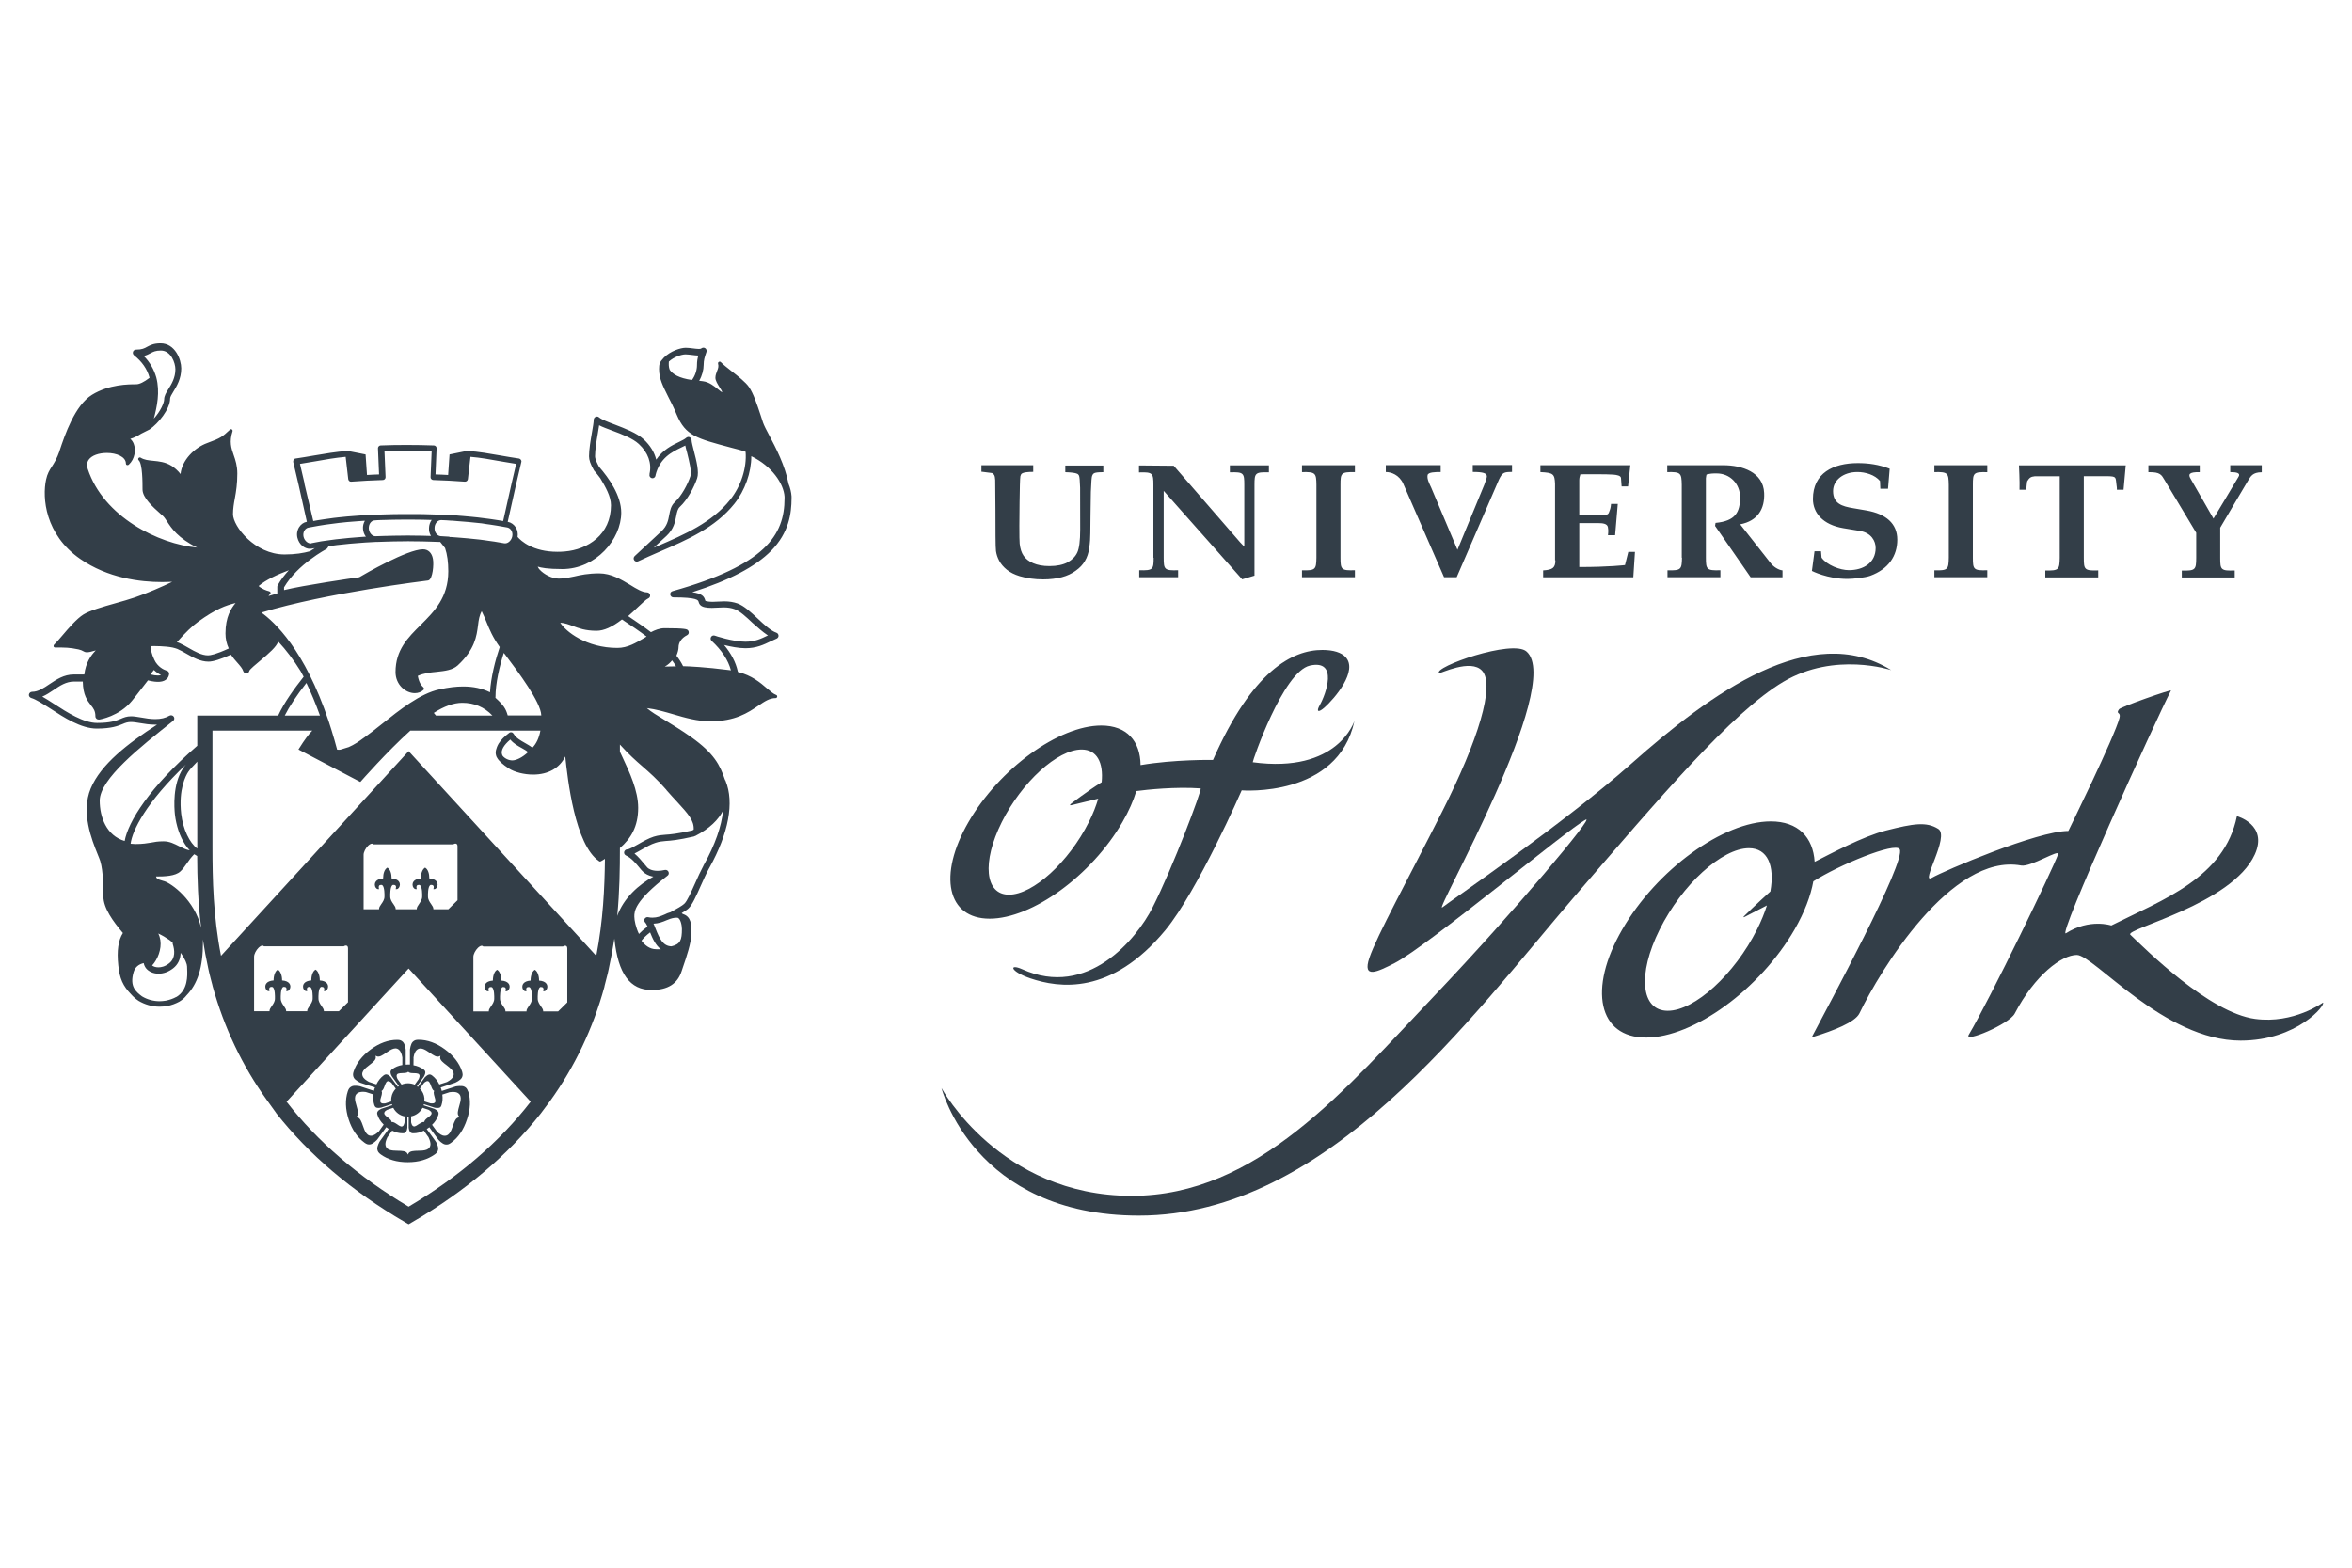 <?xml version="1.0" encoding="UTF-8"?>
<svg id="Layer_1" data-name="Layer 1" xmlns="http://www.w3.org/2000/svg" viewBox="0 0 300 200">
  <defs>
    <style>
      .cls-1 {
        fill: #333e48;
      }
    </style>
  </defs>
  <path class="cls-1" d="M231.44,70.34l-.33,2.5s1.97,1.02,4.54,1.02c.72,0,2.23-.16,2.9-.4,2.32-.85,3.45-2.53,3.45-4.61s-1.46-3.28-3.89-3.72l-1.75-.3c-1.39-.23-2.55-.57-2.55-2.18,0-1.39,1.3-2.43,3.1-2.43,1.02,0,2.23.35,2.89,1.15l.04.98h.98l.21-2.55c-1.39-.54-2.72-.72-4.06-.72-3.14,0-5.73,1.27-5.73,4.58,0,1.78,1.27,3.28,3.86,3.72l2.12.35c1.47.25,2.02,1.29,2.02,2.18,0,1.9-1.57,2.83-3.41,2.83-1.13,0-2.81-.64-3.49-1.6l-.07-.81h-.83ZM183.57,85.87c.1.1,4.03-1.88,5.47-.3,1.68,1.84-.51,8.9-5.06,17.91-4.41,8.73-8.37,15.93-9.31,18.7-.95,2.8,1.07,1.78,3.21.69,4.23-2.18,22.11-17.13,24.38-18.3,1.27-.66-9.01,11.63-19.11,22.26-11.58,12.16-22.76,25.73-38.8,25.73-16.83,0-24.26-13.75-24.26-13.75,0,0,4.09,16.27,25.19,16.27,24.17,0,42.42-25.44,55.63-40.8,10.71-12.43,20-23.41,26.56-27.3s13.75-1.49,13.75-1.49c-10.23-6.34-22.94,2.87-33.18,11.97-8.49,7.55-23.12,17.54-24.07,18.3-1.24.99,15.6-28.4,10.74-32.64-1.78-1.6-11.95,1.99-11.15,2.76M288.49,60.23v-.88h-4.02v.88c.86,0,1.32.14,1.07.57-.21.38-3.21,5.36-3.21,5.36,0,0-2.64-4.62-2.94-5.13-.27-.48-.23-.83,1.19-.79v-.88h-6.55v.88c1.56-.04,1.68.38,2.05.98s4.05,6.75,4.05,6.75v3.22c-.01,1.5-.11,1.64-1.84,1.6v.88h6.75v-.89c-1.75.06-1.85-.08-1.85-1.57,0,0-.01-3.68,0-3.89,0,0,3.31-5.62,3.59-6.07.3-.47.54-1,1.71-1h0ZM147.15,71.15c0,1.5-.08,1.65-1.84,1.6v.89h4.96v-.89c-1.75.06-1.84-.1-1.84-1.6v-8.53l10.01,11.29,1.57-.47v-11.58c0-1.5.08-1.65,1.84-1.6v-.89h-4.98v.89c1.77-.06,1.84.1,1.84,1.6v7.88l-.5-.52-8.5-9.8-4.43-.04v.89c1.75-.06,1.84.1,1.84,1.6v9.29ZM167.91,71.15c-.03,1.5-.11,1.65-1.84,1.61v.88h6.75v-.89c-1.75.06-1.84-.1-1.84-1.6v-9.31c0-1.5.07-1.63,1.84-1.61v-.88h-6.75v.88c1.73-.04,1.82.13,1.84,1.61v9.31h0ZM182.51,62.12c-.2-.45-.51-1-.42-1.5.07-.38.92-.4,1.67-.4v-.88h-7v.88c.68,0,1.71.35,2.23,1.5l5.2,11.92h1.61s3.58-8.29,5.39-12.45c.44-.92.65-.98,1.67-.98v-.88h-5.01v.88c1.32,0,1.8.16,1.8.57,0,.21-.18.62-.33,1.07l-3.42,8.29-3.39-8.03h0ZM198.39,71.5c0,.92-.33,1.2-1.56,1.27v.88h11.5l.21-3.24h-.85l-.42,1.68s-1.94.25-5.83.25v-5.6h2.5c.4,0,1.07.04,1.15.51.1.42.01,1.03.01,1.03h.91l.34-3.99h-.86c-.04.48-.1.66-.24,1.02-.1.38-.4.38-.71.38h-3.1v-4.43c0-.25.06-.52.14-.75.62,0,3.41-.03,4.19.04.47.04.98.13.99.45.04.45.08,1.06.08,1.06h.82l.21-1.95.08-.76h-11.47v.88c1.65.08,1.82.23,1.87,1.51v9.74h.03ZM214.54,71.15c-.03,1.5-.11,1.65-1.85,1.61v.88h6.75v-.89c-1.75.06-1.85-.1-1.85-1.6v-10.13c0-.14.08-.48.08-.48.54-.13.68-.14,1.3-.14,1.7,0,2.98,1.33,2.98,3.04,0,1.9-.59,3.03-3.13,3.27l-.06.38,4.54,6.56h4.06v-.88c-.55-.06-1.19-.5-1.51-.93l-3.89-4.95c2.28-.44,3.15-2.01,3.06-4-.11-2.66-2.81-3.54-5.22-3.54h-7.14v.88c1.74-.04,1.82.13,1.85,1.61v9.31h.03ZM248.57,71.15c-.03,1.5-.11,1.65-1.84,1.61v.88h6.75v-.89c-1.75.06-1.84-.1-1.84-1.6v-9.31c0-1.5.08-1.65,1.84-1.6v-.89h-6.75v.88c1.74-.04,1.81.13,1.84,1.61v9.31ZM265.78,60.75h3.06c1.19.03.98.14,1.13,1.19.04.28.04.24.04.54h.85l.28-3.11h-13.62s.11,2.09.07,3.11h.86c.04-.52.07-.69.11-1.06.27-.45.45-.61.98-.66h3.18v10.41c-.03,1.5-.11,1.65-1.84,1.61v.88h6.75v-.89c-1.75.06-1.84-.1-1.84-1.6v-10.41h-.01ZM125.18,60.2v-.85h6.61v.85c-.75,0-1.23.07-1.43.2-.1.06-.17.18-.21.35-.1.42-.13,6.32-.13,6.32,0,1.23.01,1.99.04,2.29.07.64.23,1.15.5,1.54s.66.71,1.22.95,1.24.37,2.08.37c.96,0,1.74-.17,2.32-.48.58-.33.99-.74,1.23-1.26.24-.51.37-1.49.37-2.93,0,0,0-4.95-.01-5.33-.03-.85-.07-1.37-.14-1.54-.06-.11-.13-.2-.24-.24-.23-.11-.74-.18-1.51-.2v-.85h4.85v.85c-.65,0-1.06.04-1.22.16-.08.06-.16.16-.21.31-.06.16-.11.72-.16,2.05-.03,1.22-.07,5.26-.07,5.26,0,.61-.04,1.23-.14,1.88-.08.65-.27,1.2-.55,1.67-.27.47-.66.88-1.17,1.24-.5.37-1.1.65-1.78.83-.69.18-1.49.28-2.39.28-1.06,0-2.05-.14-2.97-.41-.66-.2-1.22-.48-1.64-.82s-.75-.72-.98-1.15-.35-.83-.41-1.23c-.03-.24-.06-.91-.06-1.97,0,0-.01-6.32-.04-7.09-.01-.3-.06-.52-.13-.65-.03-.07-.13-.16-.27-.25l-1.34-.17h0Z"/>
  <path class="cls-1" d="M159.79,97.24c-.08-.01,3.85-11.57,7.3-12.33,3.66-.81,2.02,3.69,1.26,5.02-.52.92-.17,1,.59.33,1.3-1.15,4.34-4.71,2.67-6.45-.52-.55-1.5-.89-2.94-.89-3.8,0-8.92,2.6-13.95,14.03,0,0-4.92-.08-9.24.66-.03-3.06-1.75-5.05-5.01-5.05-5.43,0-13.01,5.52-16.94,12.32-3.93,6.8-2.72,12.32,2.7,12.32s13.01-5.52,16.94-12.32c.81-1.39,1.39-2.72,1.77-3.96,1.36-.18,4.98-.57,8.2-.34.25.01-3.58,10.2-6.14,15.22-2.05,4.03-8.29,11.61-16.62,7.85-1.71-.76-1.58.28,1.06,1.17,3.61,1.22,10.28,2.22,17.2-6.15,4.13-5.01,9.74-17.84,9.74-17.84,0,0,12.26.99,14.38-8.85-.03,0-2.06,6.75-13,5.26h0ZM128.7,114.14c-3.07,0-3.48-4.14-.92-9.26s7.11-9.26,10.18-9.26c1.94,0,2.81,1.65,2.56,4.17-2.01,1.26-3.9,2.74-3.9,2.74-.21.17-.17.25.08.18l3.38-.82c-.28.93-.66,1.94-1.19,2.97-2.57,5.13-7.13,9.28-10.2,9.28h0ZM296.29,127.91s-3.72,2.73-8.63,2.08c-5.9-.78-14-8.91-15.93-10.74-.78-.75,12.97-3.86,15.87-10.24,1.73-3.8-2.28-4.89-2.28-4.89-1.6,7.86-9.41,10.64-16.02,13.95,0,0-2.77-.93-5.78.99-1.24.79,11.47-27.27,13.39-30.96.1-.2-6.41,2.08-6.62,2.38-.48.68.25.28.06,1.09-.64,2.46-6.53,14.44-6.53,14.44-3.96,0-15.87,5.09-17.41,5.98-1.56.89,2.32-5.29.82-6.24-1.51-.95-3.15-.69-6.66.2-2.93.74-7.09,2.98-9.11,4-.2-3.15-2.12-5.16-5.59-5.16-6.07,0-14.55,6.17-18.95,13.79-4.4,7.61-3.04,13.79,3.03,13.79s14.55-6.17,18.95-13.79c1.27-2.21,2.06-4.29,2.39-6.14,3.18-2.05,10.45-5.06,11.02-4.1.89,1.49-9.28,20.28-11.15,23.85-.03.06.07.11.28.04,2.33-.72,5.19-1.8,5.74-2.96,2.6-5.43,11.74-20.48,20.62-18.85,1.22.23,4.98-2.19,4.71-1.43-.66,1.88-8.7,18.49-11.4,23.04-.62,1.05,5.16-1.36,5.87-2.72,2.59-4.95,6.01-7.48,7.92-7.48,2.16,0,11.16,10.93,20.88,10.93,7.28,0,10.96-4.65,10.51-4.85h0ZM212.72,128.95c-3.42,0-3.89-4.64-1.03-10.37,2.86-5.73,7.95-10.37,11.39-10.37,2.38,0,3.32,2.23,2.73,5.52-1.75,1.57-3.31,3.11-3.31,3.11-.18.18-.16.24.08.11l2.79-1.44c-.3.96-.72,1.99-1.26,3.07-2.86,5.71-7.95,10.37-11.39,10.37h0ZM59.7,139.25c-.11-.34-.23-.5-.48-.62-.34-.17-1.02-.04-1.09-.03,0,0-1.4.45-1.78.58-.03-.08-.06-.18-.08-.28-.01-.06-.03-.1-.06-.16.42-.14,1.84-.61,1.84-.61.06-.03.69-.31.86-.65.07-.13.1-.25.1-.38,0-.11-.03-.24-.07-.4-.35-1.07-1.09-2.02-2.19-2.83s-2.23-1.22-3.37-1.22c-.35,0-.54.07-.74.27-.27.27-.35.96-.35,1.02v1.87h-.27c-.08,0-.17,0-.27.01v-1.87c0-.07-.08-.75-.35-1.02-.2-.2-.38-.27-.74-.27-1.13,0-2.26.41-3.37,1.22-1.1.81-1.84,1.75-2.19,2.83-.06.16-.07.28-.07.4,0,.13.03.25.1.38.17.34.81.64.86.65,0,0,1.5.5,1.84.59-.01.06-.04.1-.06.16-.03.08-.06.18-.08.27-.48-.16-1.78-.58-1.78-.58-.06-.01-.75-.16-1.07.03-.25.13-.37.28-.48.62-.35,1.07-.31,2.28.11,3.58s1.1,2.29,2.01,2.96c.28.21.47.27.75.23.37-.06.85-.57.89-.62,0,0,.92-1.26,1.15-1.58.04.03.08.07.13.1.06.04.13.08.18.13-.27.37-1.13,1.56-1.13,1.57-.03.04-.33.57-.33.93,0,.03,0,.07.01.1.04.28.16.44.44.65.92.66,2.06.99,3.44.99s2.52-.34,3.44-.99c.28-.2.4-.37.44-.65v-.1c0-.37-.28-.89-.33-.93,0,0-.85-1.17-1.13-1.56.07-.04.13-.08.2-.13.04-.03.08-.07.13-.1.27.37,1.15,1.58,1.15,1.58.04.06.51.57.89.62.28.04.47-.01.75-.23.91-.66,1.58-1.65,2.01-2.96.45-1.32.5-2.52.16-3.58h0ZM52.74,134.93c0-.06.1-.57.28-.82.51-.69,1.19-.21,1.8.2.45.31.89.62,1.22.45l.14-.07-.03.17s-.01.04-.01.07c0,.34.4.64.81.95.44.34.92.71.92,1.16,0,.16-.06.31-.18.48-.18.25-.65.51-.69.52,0,0-.72.24-.96.31-.24-.48-.55-.86-.93-1.15-.16-.11-.25-.14-.41-.11-.18.03-.45.3-.5.34,0,0-.47.65-.89,1.23l-.13-.08c.42-.58.89-1.23.89-1.23.03-.06.18-.34.18-.52v-.06c-.03-.16-.08-.24-.24-.35-.37-.25-.79-.44-1.27-.52.01-.27.01-.96.01-.96h0ZM54.14,140.15c-.04-.5-.25-.93-.58-1.27.23-.31.51-.71.51-.71.01-.03.2-.18.33-.23.31-.1.42.16.58.59.1.27.2.55.4.65-.03.07-.06.13-.06.21,0,.17.06.35.11.54.06.21.11.38.11.51,0,.16-.06.25-.23.31-.13.04-.37.01-.41.01,0,0-.44-.14-.78-.25,0-.06.01-.11.01-.17.01-.07.01-.13,0-.2h0ZM52.77,136.91c.47.01.75.04.75.37,0,.13-.1.35-.11.38,0,0-.28.41-.51.72-.25-.11-.52-.17-.82-.18h-.03c-.3,0-.58.06-.83.17-.23-.33-.52-.72-.52-.72-.01-.03-.11-.24-.11-.38,0-.33.28-.35.75-.37.28-.01.58-.01.74-.17.13.17.42.18.71.18ZM47.07,138.03s-.51-.27-.69-.52c-.5-.69.16-1.2.74-1.64.44-.34.86-.66.81-1.02l-.03-.17.14.07c.33.17.76-.13,1.22-.45.61-.41,1.29-.89,1.78-.2.18.25.28.75.28.81v.96c-.48.08-.92.25-1.27.52-.16.11-.21.2-.24.35v.06c0,.2.14.48.18.52,0,0,.48.66.89,1.23-.04.03-.08.06-.14.1-.42-.58-.89-1.23-.89-1.23-.04-.06-.31-.31-.5-.34-.16-.03-.25,0-.41.11-.38.28-.69.66-.93,1.15l-.93-.31h0ZM49.91,140.52c-.34.11-.78.25-.78.25-.03,0-.27.03-.4-.01-.17-.06-.23-.16-.23-.31,0-.13.04-.3.11-.51.06-.18.11-.37.11-.54,0-.08-.01-.14-.06-.21.2-.1.3-.38.4-.65.16-.44.27-.69.58-.59.13.04.31.2.33.23,0,0,.28.4.51.71-.28.3-.48.66-.55,1.09-.03.13-.03.24-.03.37v.18h0ZM48.33,144.34s-.41.4-.71.5c-.81.27-1.09-.52-1.33-1.22-.18-.52-.37-1.03-.72-1.07l-.16-.03.11-.11c.27-.25.11-.76-.04-1.3-.21-.71-.45-1.5.37-1.77.3-.1.82-.03.86-.01,0,0,.64.2.93.3-.07.48-.03.92.1,1.33.06.18.13.27.25.34.17.08.54.03.61.01,0,0,.74-.24,1.39-.45.01.04.03.1.04.14-.66.21-1.39.45-1.39.45-.07.03-.4.2-.48.37-.07.14-.07.24-.01.42.14.45.41.86.79,1.23-.2.28-.62.89-.62.88h0ZM49.46,142.56c-.27-.21-.45-.37-.45-.54,0-.06.03-.13.07-.2.08-.11.3-.23.33-.24,0,0,.42-.14.75-.25.3.57.83.98,1.47,1.1,0,.34-.03.76-.03.76,0,.03-.06.27-.13.38-.2.27-.44.13-.82-.14-.24-.16-.48-.33-.69-.28-.03-.24-.25-.42-.5-.59h0ZM54.66,145.09s.25.52.25.83c0,.85-.83.88-1.57.89-.55.01-1.09.03-1.24.35l-.07.14-.07-.14c-.17-.33-.69-.34-1.24-.35-.74-.01-1.56-.04-1.56-.89,0-.31.23-.79.25-.83,0,0,.45-.62.61-.85.45.23.89.34,1.34.34.2,0,.3-.03.4-.14.14-.14.2-.51.2-.57v-1.41h.17v1.41c0,.07.06.44.2.57.11.11.21.14.4.14.45,0,.89-.11,1.34-.34.18.3.59.85.59.85h0ZM54.59,142.56c-.23.17-.45.35-.48.58-.23-.04-.47.13-.71.28-.38.27-.62.41-.82.14-.08-.11-.13-.35-.14-.38v-.76c.64-.13,1.16-.54,1.46-1.09.34.11.75.25.75.25.03.01.24.14.33.24.04.07.07.13.07.2.01.17-.17.33-.45.54h0ZM58.55,142.42l.11.11-.17.03c-.37.06-.54.55-.72,1.07-.24.69-.52,1.47-1.33,1.22-.3-.1-.69-.45-.71-.5l-.62-.85c.38-.37.65-.78.79-1.23.03-.08.04-.16.04-.23s-.01-.13-.06-.21c-.08-.17-.42-.34-.48-.37,0,0-.72-.24-1.37-.45.01-.04.03-.1.04-.14.65.21,1.39.45,1.39.45.07.01.44.07.61-.01.14-.07.2-.16.25-.34.13-.41.17-.86.1-1.33.28-.1.92-.3.92-.3.04-.01.57-.08.86.01.81.27.58,1.06.37,1.77-.14.52-.3,1.02-.03,1.29h0Z"/>
  <path class="cls-1" d="M35.23,142.01c4.16,5.29,9.66,9.97,16.41,13.9l.48.28.48-.28c6.75-3.93,12.25-8.61,16.41-13.9l1.17-1.57c3.14-4.37,5.45-9.24,6.9-14.5l.04-.2c.14-.51.27-1.03.4-1.56l.11-.5c.3-1.36.54-2.67.74-3.96v.07c.47,4.44,1.98,6.51,4.75,6.51,2.06,0,3.31-.79,3.83-2.43.04-.13.1-.31.18-.54.4-1.15,1.05-3.08,1.05-4.16v-.25c.01-.93.01-1.98-1.09-2.32-.04-.04-.1-.08-.14-.11.38-.23.68-.42.86-.59.48-.44.99-1.58,1.58-2.91.34-.75.68-1.53,1.02-2.15.01-.03.04-.08.08-.14,2.45-4.41,3.18-8.34,2.06-11.07,0-.01-.01-.03-.01-.04-.01-.03-.04-.06-.06-.08-.66-1.94-1.4-3.39-4.3-5.46-1.24-.88-2.43-1.6-3.38-2.18-.98-.59-1.8-1.09-2.29-1.53,1.16.14,2.28.47,3.38.79,1.5.44,3.06.89,4.72.89,3.18,0,4.79-1.1,6.1-1.98.81-.55,1.43-.98,2.22-.98.1,0,.18-.07.2-.17.01-.1-.03-.2-.13-.23-.37-.14-.76-.48-1.2-.86-.82-.71-1.91-1.63-3.69-2.08,0-.03-.01-.06-.01-.08-.25-1.15-.85-2.28-1.74-3.35.82.2,1.85.41,2.72.41,1.4,0,2.33-.45,3.24-.89.24-.11.48-.23.74-.34.16-.07.25-.23.24-.38-.01-.17-.11-.31-.27-.37-.72-.24-1.58-1.05-2.4-1.82-.89-.83-1.73-1.61-2.55-1.91-.52-.18-1.06-.27-1.68-.27-.28,0-.55.01-.81.03-.24.01-.48.03-.71.03-.28,0-.52-.03-.74-.07-.13-.03-.17-.06-.17-.06-.01-.01-.03-.06-.03-.1-.14-.45-.37-.82-1.64-1,4.75-1.51,8.05-3.25,10.06-5.28,2.29-2.33,2.59-4.79,2.6-6.68v-.27c-.04-.54-.17-1.07-.38-1.58-.45-2.38-1.63-4.61-2.45-6.17-.37-.69-.68-1.29-.81-1.67-.1-.3-.21-.62-.31-.95-.45-1.36-.91-2.74-1.47-3.56-.42-.62-1.4-1.39-2.26-2.06-.54-.42-1.05-.83-1.34-1.13-.07-.07-.17-.08-.25-.03-.08.04-.13.14-.1.24.1.34,0,.62-.13.93-.1.27-.21.54-.21.86,0,.37.27.79.52,1.19.13.2.34.52.35.65-.1-.01-.34-.23-.54-.38-.47-.38-1.12-.92-1.92-1.02-.17-.01-.33-.04-.48-.06.38-.65.57-1.41.57-2.01,0-.64.14-1.03.3-1.5l.06-.18c.06-.17-.01-.37-.17-.47-.16-.1-.35-.08-.5.04,0,0-.06.06-.31.06-.21,0-.48-.04-.75-.07-.31-.04-.62-.08-.92-.08-.64,0-1.94.4-2.8,1.27t-.01.03h-.01c-.5.52-.58.78-.58,1.41,0,1.24.5,2.19,1.16,3.52.34.65.72,1.4,1.1,2.32,1.13,2.66,2.49,3.01,6.96,4.2.33.08.66.17,1.03.27.27.07.54.16.79.25.17,2.04-.58,4.38-1.97,6.12-2.32,2.91-5.83,4.43-9.24,5.9l-.51.21,1.63-1.5c.92-.86,1.1-1.78,1.24-2.52.1-.52.18-.93.48-1.2.96-.89,1.81-2.5,2.19-3.63.27-.79-.08-2.21-.41-3.47-.14-.57-.3-1.16-.3-1.4,0-.16-.1-.3-.24-.37s-.31-.03-.44.07c-.18.17-.52.34-.93.54-.88.42-2.06,1-2.9,2.25-.23-.93-.76-1.81-1.6-2.59-.89-.82-2.36-1.37-3.65-1.87-.88-.33-1.71-.65-2.04-.93-.11-.11-.28-.14-.44-.07-.14.07-.24.21-.24.37,0,.31-.11.95-.23,1.63-.17,1-.37,2.15-.37,3.04,0,.47.18.99.61,1.75.01.03.03.04.04.07.24.27.51.59.79.98.66,1.1,1.36,2.32,1.36,3.44,0,3.75-2.96,5.66-5.9,5.9-.31.03-.62.04-.92.04-3.17,0-4.68-1.41-5.09-1.9.07-.42-.01-.88-.24-1.23-.23-.35-.58-.61-.99-.69h-.03l1.06-4.74.68-2.9c.03-.1,0-.2-.06-.28s-.14-.14-.24-.16c-.78-.11-1.57-.25-2.33-.38-1.39-.24-2.81-.5-4.26-.59-.04,0-.08,0-.11.01l-2.16.44-.18,2.62c-.54-.03-1.07-.06-1.61-.07l.14-3.34c0-.1-.03-.18-.1-.25s-.16-.11-.25-.11c-1.13-.04-2.28-.06-3.39-.06s-2.26.01-3.39.06c-.1,0-.18.04-.25.11s-.1.16-.1.25l.14,3.34c-.51.01-1.03.04-1.54.07l-.18-2.62-2.23-.44s-.07-.01-.11-.01c-1.43.11-2.87.35-4.26.59-.76.13-1.57.27-2.33.38-.1.01-.18.07-.24.16-.06.08-.07.18-.06.28l.68,2.89,1.06,4.74h-.01c-.41.08-.75.33-.98.69-.25.4-.33.89-.21,1.36.2.81.86,1.4,1.6,1.4.1,0,.18-.01.27-.03l.34-.06c-.18.11-.38.25-.61.4-.82.23-1.88.41-3.24.41-3.8,0-6.58-3.61-6.58-5.13,0-.71.11-1.37.24-2.06.16-.86.31-1.84.31-3.13,0-1-.24-1.73-.47-2.38-.31-.89-.57-1.67-.14-3.01.03-.08,0-.18-.08-.24s-.18-.04-.25.03c-.98.91-1.15,1.06-2.89,1.7-1.64.59-3.24,2.19-3.41,3.96-.34-.44-.78-.82-1.15-1.05-.82-.5-1.63-.57-2.33-.64-.61-.06-1.15-.11-1.61-.4-.08-.06-.21-.03-.27.06-.07.08-.06.2.03.28.48.45.48,2.83.48,3.72,0,1.05,1.34,2.25,2.25,3.06.13.11.24.23.35.31.17.16.33.4.52.69.57.88,1.4,2.14,3.85,3.35-4.92-.45-11.95-3.92-13.96-10.04-.14-.45-.1-.85.13-1.17.38-.54,1.27-.86,2.32-.86,1.2,0,2.42.47,2.42,1.36,0,.08.04.16.13.18.07.03.17.01.23-.04.81-.75.93-1.91.64-2.66-.1-.27-.25-.48-.44-.64.5-.14.98-.4,1.39-.66.1-.04,1.02-.51,1.07-.54,1.09-.74,2.62-2.59,2.62-3.95,0-.2.2-.52.42-.88.42-.69,1-1.63,1-2.96,0-1.12-.78-3.2-2.64-3.2-.88,0-1.32.24-1.7.44-.35.2-.66.37-1.43.37-.17,0-.33.11-.38.27-.06.16,0,.34.13.45,1.02.81,1.67,1.74,1.98,2.87-.71.55-1.29.83-1.71.83-.95,0-3.45,0-5.63,1.34-2.19,1.34-3.47,5.12-4.14,7.14v.03c-.35.99-.68,1.51-.98,1.98-.31.48-.58.91-.74,1.67-.5,2.29-.14,7,4.34,10.11,3.52,2.45,7.64,2.96,10.48,2.96.42,0,.85-.01,1.27-.03-1.26.61-3.13,1.43-4.74,1.98-.74.25-1.65.52-2.53.76-1.6.45-3.24.92-4.06,1.43-.83.52-1.87,1.71-2.67,2.66-.44.51-.81.95-1.07,1.19-.06.06-.08.16-.06.23.03.08.11.13.2.13,1.36,0,1.81,0,2.97.24.31.07.44.14.57.21s.27.16.51.16c.23,0,.55-.07,1.13-.24-.61.61-1.3,1.6-1.46,3.07h-1.34c-1.27,0-2.23.65-3.1,1.23-.74.5-1.44.98-2.23.98-.2,0-.37.16-.4.35s.1.38.3.44c.57.16,1.47.74,2.42,1.34,1.75,1.15,3.93,2.56,5.93,2.56,1.88,0,2.72-.34,3.32-.59.37-.16.64-.25,1.05-.25.33,0,.74.07,1.17.14.58.1,1.23.2,1.9.2h.25c-3.71,2.4-7.16,5.04-8.46,8.15-1.26,3.04.13,6.51.88,8.37.14.35.27.66.34.88.4,1.29.4,3.62.4,4.5,0,1.51,1.24,3.21,2.49,4.68-.59.93-.79,2.25-.59,4.13.17,1.67.59,2.63,1.67,3.73.11.13.24.25.35.35.17.16.35.3.52.41.01.01.03.01.04.03.81.48,1.74.75,2.69.75.31,0,.62-.03.95-.08.58-.11,1.1-.31,1.58-.57,0,0,.01,0,.01-.01.01-.01.03-.01.04-.03h.01c.34-.21.62-.47.83-.74,1.43-1.47,2.11-3.58,2.11-6.79,0-.13,0-.24-.01-.37.18,1.22.41,2.46.69,3.73l.11.5c.13.52.25,1.03.4,1.56l.04.18c1.46,5.26,3.76,10.13,6.9,14.5l1.22,1.7h0ZM88.9,46.61c0,.54-.2,1.3-.64,1.87-1.68-.24-2.46-.75-2.84-1.3-.14-.35-.13-.72-.11-1.02v-.03c.66-.61,1.64-.92,2.12-.92.24,0,.54.04.82.07.28.04.57.07.83.08-.11.34-.18.72-.18,1.24h0ZM18.34,45.41c.37-.08.62-.23.86-.35.34-.18.64-.34,1.32-.34,1.29,0,1.85,1.58,1.85,2.39,0,1.1-.5,1.9-.89,2.53-.3.47-.54.88-.54,1.3,0,.45-.47,1.54-1.32,2.46.4-1.49.81-3.39.31-5.26-.3-1.03-.82-1.95-1.6-2.73h0ZM18.17,55.32s-.04.03-.07.04c.01-.01.04-.03.07-.04ZM69.05,91.27s0,.01,0,0h-4.29c-.23-.82-.5-1.29-1.57-2.25,0-.03.01-.04.01-.07,0-1.78.51-3.93,1.06-5.66.04.06.08.13.14.18,1.73,2.29,4.6,6.14,4.64,7.79ZM57.34,68.47c-.23-.01-1.16-.07-1.16-.07-.44-.06-.78-.51-.75-1.06.01-.54.38-.98.83-.99h.01c.14-.01,1.16.06,1.23.07h.14c.25.03.52.04.82.07l.51.04.75.06,1.09.11c.44.04.83.08,1.23.16.17.03.35.06.51.07.3.04.58.08.83.13l1.32.23c.21.04.4.18.52.37.14.23.18.52.11.81-.11.48-.51.85-.89.85-.04,0-.08,0-.14-.01l-1.23-.21c-.24-.04-.51-.08-.79-.11-.16-.03-.33-.04-.48-.07-.38-.06-.79-.1-1.19-.14l-.98-.1-.82-.07c-.17-.01-.34-.03-.5-.04-.28-.03-.57-.04-.81-.06h-.18s0-.01,0-.01ZM38.85,61.7l-.59-2.52c.66-.1,1.33-.21,1.98-.33,1.26-.23,2.56-.45,3.85-.57l.33,2.86c.03.18.18.33.38.31,1.33-.1,2.69-.17,4.03-.21.1,0,.18-.04.25-.11s.1-.16.1-.25l-.14-3.34c1-.03,2.02-.04,3.01-.04s2.01.01,3.01.04l-.14,3.34c0,.1.03.18.1.25s.16.11.25.11c1.34.04,2.69.11,4.03.21.18.01.35-.13.38-.31l.33-2.86c1.29.11,2.59.34,3.85.57.65.11,1.32.23,1.98.33l-.59,2.52-1.07,4.77-.59-.1c-.27-.04-.55-.08-.85-.13-.17-.03-.34-.04-.51-.07-.41-.06-.85-.11-1.27-.16l-.78-.08-1.09-.1-.51-.04c-.3-.03-.59-.06-.85-.06l-1.32-.07h-.08s-.14-.01-.38-.01l-.95-.03c-.62-.03-1.39-.04-2.21-.04h-.71s-.71,0-.71,0c-.82.01-1.58.01-2.21.04l-.95.03c-.24,0-.37.01-.37.01h-.1l-1.32.07c-.27.01-.55.04-.85.06l-.51.04-.78.06-1.09.11c-.42.04-.86.1-1.26.16-.17.03-.34.04-.51.07-.31.04-.59.08-.85.13l-.61.11-1.13-4.77h0ZM54.97,68.37h-.11c-.59-.03-1.33-.03-2.11-.04-.24,0-.48,0-.72-.01-.24,0-.48,0-.71.01-.78.01-1.51.01-2.11.04h-.11l-1.23.04c-.42-.01-.79-.45-.83-.98-.01-.3.07-.59.25-.79.13-.14.28-.23.47-.25h.03c.27-.04,1.36-.06,1.36-.06h.01c.61-.03,1.37-.03,2.18-.04h.69s.71,0,.71,0c.81.01,1.57.01,2.19.04h.13c-.2.28-.33.64-.34,1.02-.03.37.07.72.25,1.02ZM39.74,69.32c-.42.08-.89-.3-1.02-.83-.07-.28-.03-.58.11-.81.13-.2.31-.33.51-.37l1.32-.24c.25-.04.52-.08.82-.13.17-.03.34-.04.52-.07.4-.06.81-.1,1.23-.16l1.07-.11.76-.06c.17-.01.35-.03.51-.04.3-.03.58-.04.83-.06h.14c-.18.3-.27.66-.24,1.03.03.38.16.72.37,1h-.11c-.25.01-.52.03-.81.06-.16.01-.33.03-.5.04l-.74.06-1.05.11c-.4.04-.81.08-1.19.14-.17.03-.34.04-.5.07-.28.04-.55.07-.79.11l-1.27.24h0ZM41.64,70.03c.06-.03.11-.08.14-.14l.13-.2c.16-.01.31-.04.47-.07.37-.06.75-.1,1.16-.14l1.05-.11.74-.06.51-.04c.28-.03.55-.04.79-.06l1.27-.07h.1s.13-.01.34-.01l.93-.03c.58-.03,1.32-.03,2.08-.04.24,0,.48,0,.71-.01.24,0,.48,0,.72.01.78.01,1.5.01,2.08.04l.92.03c.2,0,.31.01.33.01h.04c.14.18.34.44.62.78.28.82.41,1.81.41,2.96,0,3.34-1.78,5.11-3.49,6.82-1.67,1.65-3.24,3.22-3.24,6.04,0,1.61,1.27,2.69,2.46,2.69.42,0,.81-.14,1.1-.41.04-.04.07-.1.07-.16s-.03-.11-.07-.16c-.27-.25-.55-.58-.72-1.47.74-.34,1.58-.44,2.42-.52,1.05-.11,2.02-.23,2.66-.81,2.21-2.04,2.42-3.75,2.6-5.12.08-.68.17-1.27.47-1.8.24.47.42.92.62,1.4.38.93.78,1.91,1.68,3.17-.57,1.68-1.13,3.88-1.24,5.77-1-.5-2.14-.74-3.42-.74-.89,0-1.85.11-3.03.37-2.45.52-5.06,2.6-7.37,4.44-.79.64-1.56,1.23-2.28,1.75h-.01c-.54.41-1.23.88-1.91,1.17l-1.07.33c-.06,0-.13.01-.18.01-.08,0-.16,0-.23-.01-.11-.42-.23-.85-.35-1.27t-.01-.03c-.23-.79-.47-1.58-.72-2.33t-.01-.03c-3.06-9.12-6.94-12.67-8.57-13.83,8.32-2.53,21.1-4.07,21.24-4.09.03,0,.07-.01.1-.03.5-.2.68-1.99.54-2.73-.14-.78-.61-1.22-1.27-1.22-1.98,0-7.43,3.15-8.12,3.56-.81.11-7.13,1.03-9.6,1.64v-.35c1.71-2.94,5.4-4.89,5.45-4.91h0ZM62.81,91.29h-7.2c-.08-.11-.18-.23-.28-.34,1.3-.85,2.56-1.29,3.63-1.29,1.53,0,2.81.54,3.85,1.63ZM40.8,91.29h-4.48c.58-1.15,1.51-2.56,2.76-4.16.59,1.22,1.17,2.6,1.73,4.16h0ZM36.84,72.75c-.52.57-1.02,1.2-1.41,1.9-.03.06-.06.13-.06.2v.86c-.4.11-.76.23-1.12.33.07-.11.14-.2.2-.24.06-.06.08-.13.06-.2-.01-.07-.07-.13-.16-.16-.23-.06-.47-.14-.68-.24-.33-.16-.57-.31-.68-.44.92-.78,2.33-1.44,3.85-2.01h0ZM25.27,79.32c2.26-1.63,3.52-2.08,4.78-2.39-.57.68-1.29,1.77-1.29,3.88,0,.69.14,1.32.42,1.92-1.64.76-2.36.88-2.64.88-.82,0-1.65-.47-2.45-.93-.4-.23-.79-.45-1.2-.64-.1-.04-.2-.08-.33-.11,1.1-1.24,1.99-2.09,2.7-2.6h0ZM16.66,107.64c.21-1.68,1.98-5.28,7.06-10.11-.16.17-.28.34-.38.51-1.34,2.02-1.12,5.01-1.03,5.87.17,1.43.62,2.79,1.3,3.82.18.28.38.54.59.75-.44-.06-.86-.28-1.33-.51-.61-.31-1.24-.64-1.99-.64s-1.16.08-1.63.17c-.5.08-1.02.18-1.99.18-.18-.01-.4-.03-.59-.04h0ZM25.16,108.26c-.99-.75-1.82-2.46-2.05-4.44-.35-3.14.59-4.88.89-5.33.24-.37.64-.78,1.16-1.32v11.09ZM20.18,119.09c.51.24.99.52,1.43.83.14.1.28.21.41.33-.01.06,0,.13.01.18.25.76.38,1.8-.45,2.46-.55.44-1.05.52-1.37.52s-.61-.08-.81-.24c.17-.18.34-.4.48-.65.59-.99.86-2.36.3-3.44h0ZM22.49,127.18c-.41.23-.86.38-1.34.48-.27.04-.54.07-.79.07-.79,0-1.57-.21-2.25-.62-.76-.58-1.61-1.24-1.07-3.08.18-.62.61-1,1.29-1.16.04.23.14.45.28.64.35.45.96.71,1.61.71s1.29-.24,1.87-.69c.61-.48.93-1.16.95-1.97.59.79.82,1.47.82,1.73,0,.08,0,.18.01.31.04.88.11,2.69-1.37,3.59ZM20.94,112.42l-.2-.06c-.58-.17-.78-.24-.83-.54,1.07,0,2.45-.04,3.1-.65.31-.28.55-.64.81-1,.25-.37.55-.79.95-1.19.13.08.25.16.38.23.01,2.8.1,5.88.51,9.18-.82-3.59-3.8-5.69-4.71-5.97h0ZM25.16,91.29v3.85c-6.15,5.35-8.81,9.7-9.26,12.15-2.33-.68-3.18-3.07-3.18-5.15,0-2.76,5.19-6.86,9.36-10.17.17-.13.2-.37.08-.54-.11-.17-.35-.23-.54-.13-.51.3-1.1.44-1.82.44-.61,0-1.22-.1-1.77-.2-.47-.07-.92-.16-1.3-.16-.57,0-.95.16-1.34.33-.58.24-1.3.52-3.01.52s-3.82-1.34-5.49-2.43c-.54-.35-1.05-.68-1.5-.93.51-.21.96-.52,1.43-.83.83-.57,1.61-1.09,2.64-1.09h1.1c.03,1.73.58,2.43,1.03,3.01.34.42.58.74.58,1.44,0,.11.06.23.14.3s.21.11.33.1c.1-.01,2.55-.4,4.19-2.39.37-.44.88-1.12,1.49-1.9.17-.23.35-.47.55-.71,1.2.31,2.01.24,2.43-.21.27-.28.27-.61.27-.66-.01-.18-.14-.33-.31-.37,0,0-.65-.16-1.19-.79-.16-.18-.28-.37-.38-.59-.37-.75-.47-1.39-.48-1.75.61-.01,1.85-.01,2.8.18.24.06.44.11.61.18.37.16.74.37,1.13.59.89.51,1.81,1.03,2.84,1.03.59,0,1.56-.3,2.86-.89.27.4.55.72.82,1.02.35.4.66.75.76,1.09.06.18.24.31.44.28.18-.03.31-.17.34-.35.11-.21.82-.81,1.33-1.23,1.23-1.03,2.11-1.81,2.35-2.48,1,1.07,1.97,2.35,2.87,3.8.13.23.24.45.37.69-1.17,1.47-2.52,3.34-3.25,4.95h-10.31ZM19.19,86.04c.14-.18.3-.38.44-.57.31.31.64.52.91.65-.11.04-.25.06-.41.06-.25,0-.57-.04-.93-.14ZM36.22,128.36c-.2-.28-.41-.59-.41-.96-.01-.31-.01-1.16.24-1.43.04-.06.1-.07.16-.07.13,0,.23.03.28.1.1.11.04.31.04.31l-.03.13h.13c.21,0,.4-.27.41-.57,0-.17-.07-.72-1.06-.79v-.04c0-.58-.2-1.1-.48-1.3l-.06-.04-.06.04c-.28.18-.48.71-.48,1.3v.04c-.99.07-1.06.62-1.06.79,0,.3.2.57.41.57h.13l-.03-.13s-.04-.2.04-.31c.06-.07.14-.1.28-.1.06,0,.11.03.16.07.25.27.25,1.12.24,1.43,0,.37-.21.68-.41.96-.16.23-.28.41-.28.59v.06h-1.97v-6.96c0-.33.25-.83.59-1.16l.16-.13c.23-.16.41-.16.51-.03h10.17c.1-.07.2-.1.28-.1.13,0,.27.08.27.33v6.9l-1.17,1.15h-1.91v-.06c0-.18-.13-.38-.28-.59-.2-.28-.41-.59-.41-.96-.01-.31-.01-1.16.24-1.43.04-.06.1-.07.16-.07.13,0,.23.03.28.1.1.11.04.31.04.31l-.03.13h.13c.21,0,.4-.27.41-.57,0-.17-.07-.72-1.06-.79v-.04c0-.58-.2-1.1-.48-1.3l-.06-.04-.06.04c-.28.18-.48.71-.48,1.3v.04c-.99.07-1.06.62-1.06.79,0,.3.2.57.41.57h.13l-.03-.13s-.04-.2.04-.31c.06-.07.14-.1.28-.1.06,0,.11.03.16.07.25.27.25,1.12.24,1.43,0,.37-.23.68-.41.96-.16.23-.28.41-.28.59v.06h-2.69v-.06c0-.18-.13-.37-.28-.59h0ZM52.12,153.94c-6.42-3.82-11.64-8.32-15.57-13.39l15.57-16.99,15.57,16.99c-3.93,5.08-9.15,9.59-15.57,13.39ZM55,115.35c-.2-.28-.41-.59-.41-.96-.01-.31-.01-1.16.24-1.43.04-.06.1-.07.16-.07.13,0,.23.03.28.1.1.11.04.31.04.31l-.03.13h.13c.21,0,.4-.27.41-.57,0-.17-.07-.72-1.06-.79v-.04c0-.59-.18-1.1-.48-1.3l-.06-.04-.06.04c-.28.2-.48.71-.48,1.3v.04c-.99.07-1.06.62-1.06.79,0,.3.2.57.41.57h.13l-.03-.13s-.04-.2.04-.31c.06-.07.14-.1.28-.1.06,0,.11.03.16.07.25.27.25,1.12.24,1.43,0,.37-.23.68-.41.96-.16.23-.28.41-.28.59v.06h-2.69v-.06c0-.18-.13-.38-.28-.59-.2-.28-.41-.59-.41-.96-.01-.31-.01-1.16.24-1.43.04-.06.1-.07.16-.07.13,0,.23.03.28.1.1.11.04.31.04.31l-.03.13h.13c.21,0,.4-.27.41-.57,0-.17-.07-.72-1.06-.79v-.04c0-.59-.18-1.1-.48-1.3l-.06-.04-.06.04c-.3.2-.48.71-.48,1.3v.04c-.99.07-1.06.62-1.06.79,0,.3.2.57.41.57h.13l-.03-.13s-.04-.2.04-.31c.06-.07.14-.1.28-.1.06,0,.11.03.16.07.25.27.25,1.12.24,1.43,0,.37-.21.68-.41.96-.16.23-.28.41-.28.59v.06h-1.97v-6.96c0-.33.25-.83.59-1.16l.16-.13c.23-.16.41-.16.51-.03h10.17c.1-.07.2-.1.28-.1.13,0,.27.08.27.33v6.9l-1.17,1.15h-1.91v-.06c0-.18-.13-.38-.28-.59h0ZM72.36,127.88l-1.17,1.15h-1.91v-.06c0-.18-.13-.38-.28-.59-.2-.28-.41-.59-.41-.96-.01-.31-.01-1.16.24-1.43.04-.06.1-.07.16-.07.13,0,.23.03.28.1.1.11.04.31.04.31l-.03.13h.13c.21,0,.4-.27.41-.57,0-.17-.07-.72-1.06-.79v-.04c0-.58-.2-1.1-.48-1.3l-.06-.04-.06.04c-.28.2-.48.71-.48,1.3v.04c-.99.07-1.06.62-1.06.79,0,.3.2.57.41.57h.13l-.03-.13s-.04-.2.04-.31c.06-.07.14-.1.28-.1.06,0,.11.03.16.07.25.27.25,1.12.24,1.43,0,.37-.21.68-.41.96-.16.23-.28.41-.28.59v.06h-2.69v-.06c0-.18-.13-.38-.28-.59-.2-.28-.41-.59-.41-.96-.01-.31-.01-1.16.24-1.43.04-.06.1-.07.16-.07.13,0,.23.03.28.1.1.11.04.31.04.31l-.03.13h.13c.21,0,.4-.27.41-.57,0-.17-.07-.72-1.06-.79v-.04c0-.58-.2-1.1-.48-1.3l-.06-.04-.06.04c-.28.18-.48.71-.48,1.3v.04c-.99.07-1.06.62-1.06.79,0,.3.2.57.41.57h.13l-.03-.13s-.04-.2.04-.31c.06-.07.14-.1.28-.1.06,0,.11.03.16.07.25.27.25,1.12.24,1.43,0,.37-.21.68-.41.96-.16.23-.28.41-.28.59v.06h-1.97v-6.96c0-.33.25-.83.59-1.16l.16-.13c.23-.16.41-.16.51-.03h10.17c.1-.07.2-.1.28-.1.13,0,.27.08.27.33v6.9h0ZM76.05,121.94l-23.93-26.11-23.93,26.11c-1-5.09-1.09-9.77-1.09-13.82v-14.91h12.73c-.47.48-.98,1.16-1.65,2.23l-.11.18,7.89,4.14.1-.11s3.3-3.76,6.28-6.44h16.59c-.17.93-.52,1.68-1.02,2.18-.3-.24-.64-.42-.96-.61-.58-.33-1.13-.64-1.44-1.17-.06-.1-.16-.17-.25-.18-.11-.03-.23,0-.31.07-.65.48-1.07.93-1.33,1.34,0,0,0,.01-.01.01h0c-.18.31-.28.58-.34.82-.06.25-.06.5.01.72l.04.13s.03.07.06.11c.23.45.74.89,1.51,1.4.74.48,1.95.79,3.11.79,1.92,0,3.38-.83,4.1-2.31.3,2.84,1.22,11.29,4.33,13.37.03.03.07.03.11.03s.07-.01.11-.03c.17-.1.34-.21.51-.31-.04,3.69-.23,7.85-1.1,12.35h0ZM67.36,95.95c-.74.71-1.53,1.06-2.01,1.06-.45,0-.95-.23-1.23-.57l-.08-.17c-.18-.54.2-1.2,1.05-1.92.41.51.98.82,1.49,1.1.28.16.55.31.79.5h0ZM71.46,79.44c.61.04,1.07.23,1.6.42.75.28,1.58.61,3.03.61.93,0,1.99-.47,3.24-1.44,1.2.78,2.26,1.51,3.14,2.18-.1.06-.2.11-.3.18-1.05.62-2.12,1.27-3.41,1.27-3.97.01-6.62-2.11-7.3-3.22h0ZM83.7,121.1c-.85,0-1.47-.54-1.88-1.09.24-.33.61-.68,1.1-1.06.3.75.68,1.63,1.37,2.15h-.59ZM86.98,118.51c0,1.43-.2,1.95-1.34,2.22-1.06-.03-1.51-.95-2.02-2.25-.04-.11-.08-.23-.13-.33-.04-.11-.08-.21-.14-.31.68-.03,1.2-.24,1.67-.44.16-.07.31-.13.47-.18.1-.03.18-.06.28-.08.23-.06.41-.07.59-.06h.04c.38.03.58.95.58,1.43h0ZM88.62,106.68c1.94-.99,3.04-2.14,3.61-3.28-.2,2.01-1.02,4.37-2.43,6.9-.04.07-.07.11-.08.16-.35.65-.71,1.44-1.05,2.21-.51,1.13-1.03,2.32-1.4,2.64-.24.23-.93.62-1.68,1.03l-.07.04s-.07.01-.11.03c-.03.01-.06.01-.08.03-.04.01-.1.03-.14.04-.03.01-.04.01-.07.03-.04.01-.1.04-.14.06-.01.01-.04.01-.06.03s-.04.01-.06.03c-.04.01-.1.04-.14.06-.47.2-.92.38-1.49.38-.18,0-.37-.01-.57-.06-.17-.04-.35.06-.44.21s-.04.35.08.48c.03.03.04.06.07.08,0,.01.01.01.01.03.01.03.04.06.06.08,0,.01.01.01.01.03.03.04.04.08.07.13,0,.01.01.01.01.03.01.04.04.07.06.11,0,0,0,.01.01.01-.45.33-.82.65-1.1.95-.41-.85-.59-1.75-.59-2.21,0-.68,0-1.95,4.24-5.23.16-.11.2-.33.11-.5-.07-.14-.21-.23-.37-.23-.03,0-.06,0-.1.01-.31.07-.61.11-.89.11-.79,0-1.19-.28-1.32-.41-.1-.1-.24-.27-.41-.48-.34-.41-.75-.91-1.24-1.32.27-.13.55-.3.88-.48.57-.33,1.22-.71,1.81-.89.52-.17.82-.18,1.3-.23.66-.04,1.56-.11,3.61-.58.01-.03.06-.04.08-.06h0ZM85,100.79c.5.57.95,1.06,1.36,1.5,1.41,1.54,2.19,2.39,2.12,3.55-.06.03-.11.06-.17.1-1.95.44-2.81.51-3.44.55-.51.04-.86.06-1.49.25-.66.21-1.36.61-1.97.96-.54.31-1.15.66-1.4.66-.18,0-.35.13-.4.33-.04.18.06.37.23.45.68.3,1.29,1.03,1.73,1.57.18.23.35.42.5.55.2.18.61.47,1.27.58-1.85,1-3.8,2.73-4.61,5.01.3-3.11.34-6.03.34-8.66,1.39-1.2,2.33-2.73,2.33-5.13,0-2.19-1.1-4.53-1.98-6.41-.13-.25-.24-.51-.35-.75v-.91c1.15,1.27,2.02,2.05,2.89,2.8.93.81,1.81,1.58,3.04,2.98h0ZM84.8,85.04c.41-.23.71-.52.92-.79.2.25.35.5.51.76-.51,0-.99.01-1.43.03ZM97.96,81.06c-.91.44-1.68.81-2.89.81-1.57,0-3.88-.76-3.9-.78-.18-.06-.38.01-.47.17-.1.17-.07.37.07.5,1.27,1.17,2.12,2.46,2.46,3.76-.07-.01-.13-.01-.2-.03-3.14-.4-5.13-.48-5.9-.5-.24-.48-.51-.91-.85-1.34.18-.42.27-.83.27-1.09,0-.48.28-1.12,1.09-1.53.11-.06.2-.17.21-.3s-.03-.27-.13-.35c-.11-.1-.25-.24-2.96-.24-.62,0-1.22.24-1.73.51-.83-.64-1.8-1.3-2.91-2.05.45-.38.86-.78,1.23-1.13.54-.51,1.09-1.03,1.32-1.12.18-.07.28-.25.25-.45-.03-.18-.2-.33-.4-.33-.58,0-1.34-.45-2.14-.95-1.15-.69-2.43-1.47-3.95-1.47-1.43,0-2.38.21-3.21.4-.66.14-1.23.27-1.94.27-.91,0-1.91-.57-2.42-1.12-.17-.18-.24-.33-.27-.41.4.13,1.23.31,3.13.31,4.3,0,7.52-3.8,7.52-7.2,0-2.16-1.54-4.37-2.84-5.86-.21-.4-.5-.95-.5-1.33,0-.82.18-1.92.35-2.9.07-.4.13-.75.17-1.06.45.24,1.05.45,1.68.69,1.22.45,2.6.98,3.38,1.7,1.19,1.1,1.67,2.45,1.37,3.8v.08c-.06.21.07.42.28.48s.42-.08.48-.3v-.07c.54-2.21,2.11-2.97,3.25-3.52.2-.1.38-.18.55-.27.06.27.13.57.23.91.25,1.03.62,2.43.42,3.01-.35,1.06-1.15,2.53-1.98,3.3-.5.45-.61,1.06-.72,1.64-.13.69-.27,1.41-1,2.08l-3.41,3.17c-.14.14-.17.35-.06.52s.33.23.51.14c.88-.41,1.77-.81,2.72-1.22,3.49-1.5,7.1-3.06,9.55-6.12,1.36-1.71,2.16-3.99,2.16-6.07,2.64,1.27,4.13,3.51,4.24,5.16v.21c0,4.71-2.45,8.53-14.3,11.85-.2.06-.31.24-.28.44s.2.35.4.35c3.06,0,3.17.37,3.21.55.08.28.21.58.79.71.28.06.57.08.91.08.25,0,.51-.01.75-.03s.51-.03.76-.03c.54,0,.98.07,1.41.23.66.24,1.47.99,2.26,1.74.65.57,1.3,1.16,1.92,1.57t0,0h0Z"/>
</svg>